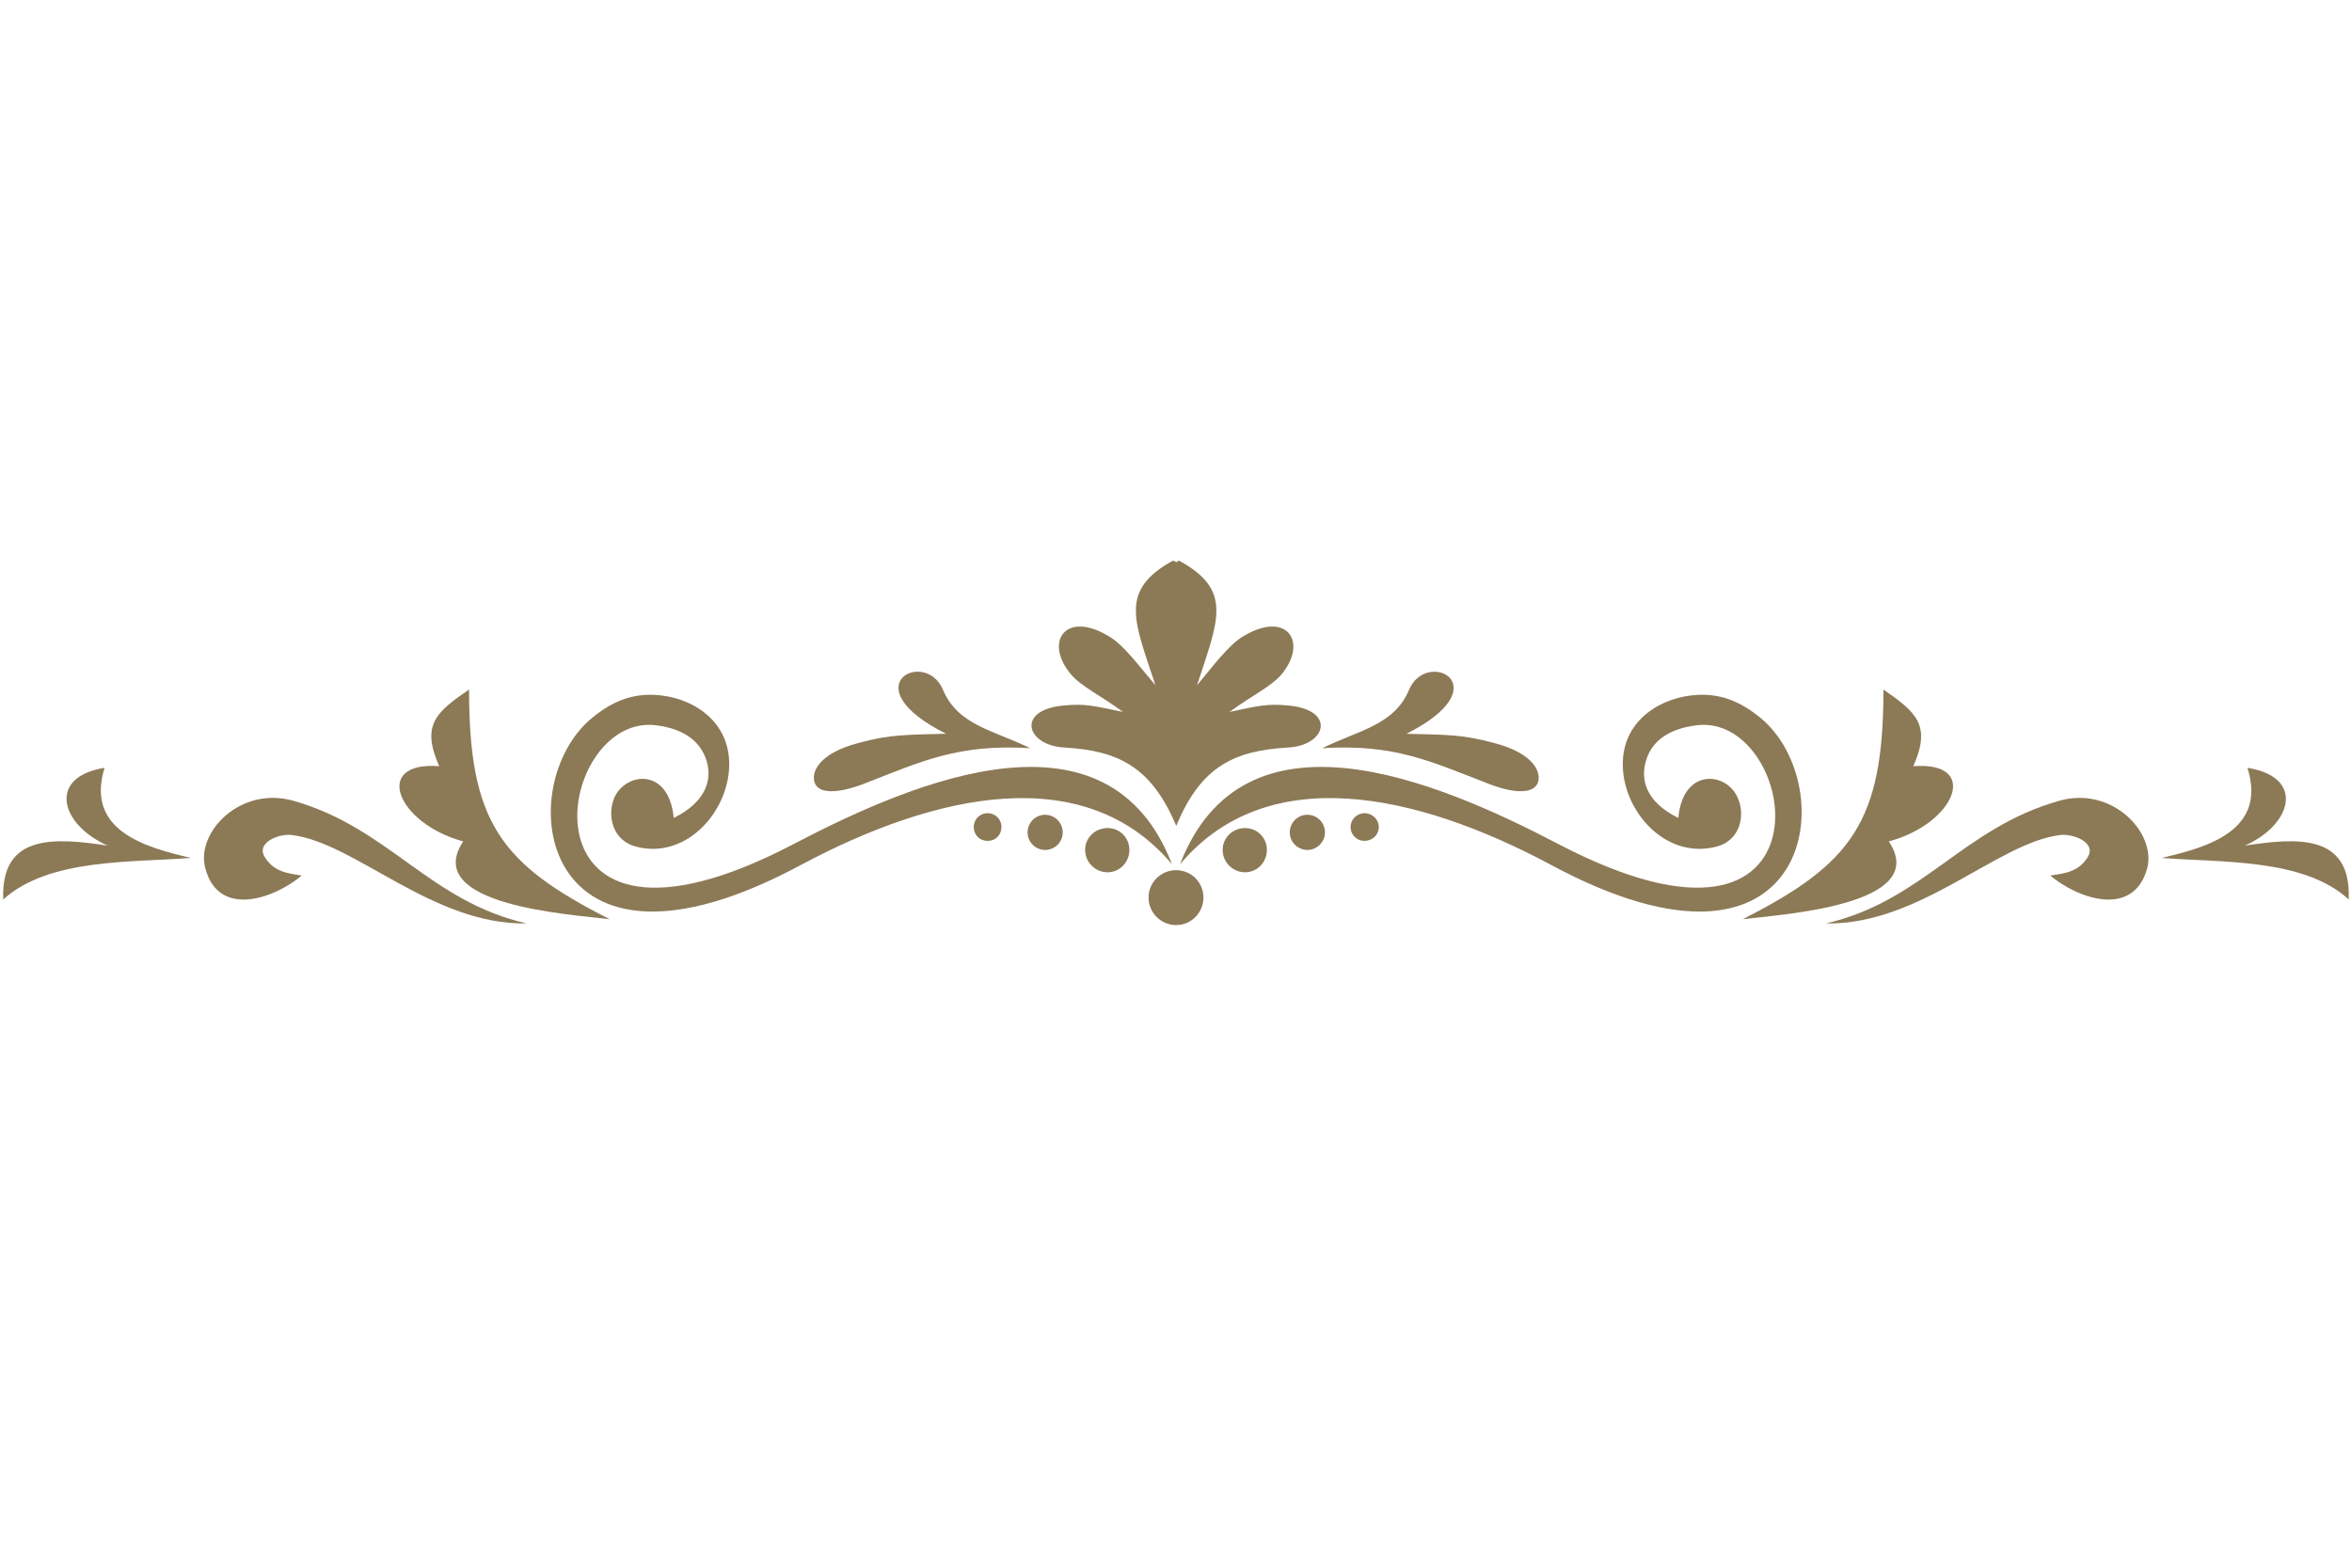 <svg xmlns="http://www.w3.org/2000/svg" xmlns:xlink="http://www.w3.org/1999/xlink" width="300" viewBox="0 0 224.88 150" height="200" preserveAspectRatio="xMidYMid meet"><defs><clipPath id="cb0ca3fa63"><path d="M 98 53.637 L 127 53.637 L 127 80 L 98 80 Z M 98 53.637 " clip-rule="nonzero"></path></clipPath><clipPath id="8a191ab602"><path d="M 206 73 L 224.762 73 L 224.762 87 L 206 87 Z M 206 73 " clip-rule="nonzero"></path></clipPath></defs><g clip-path="url(#cb0ca3fa63)"><path fill="#8c7956" d="M 101.859 71.531 C 106.855 71.84 110.07 73.316 112.465 79.027 C 114.812 73.316 118.023 71.84 123.07 71.531 C 126.84 71.379 127.812 67.914 123.172 67.504 C 121.129 67.301 120.266 67.555 117.562 68.117 C 119.707 66.539 121.59 65.672 122.559 64.496 C 125.109 61.387 123.02 58.328 118.789 60.93 C 117.41 61.793 115.984 63.734 114.453 65.57 C 116.441 59.398 117.973 56.492 112.719 53.637 L 112.465 53.789 L 112.16 53.637 C 106.961 56.492 108.438 59.395 110.477 65.57 C 108.898 63.734 107.52 61.797 106.094 60.93 C 101.91 58.328 99.77 61.387 102.371 64.496 C 103.34 65.672 105.227 66.539 107.367 68.117 C 104.613 67.555 103.797 67.301 101.707 67.504 C 97.07 67.914 98.09 71.379 101.859 71.531 Z M 101.859 71.531 " fill-opacity="1" fill-rule="nonzero"></path></g><path fill="#8c7956" d="M 44.812 65.977 C 41.602 68.168 40.223 69.391 41.957 73.316 C 35.535 72.809 37.875 78.773 44.25 80.508 C 40.223 86.625 54.5 87.492 58.27 87.953 C 47.77 82.648 44.812 78.621 44.812 65.977 Z M 44.812 65.977 " fill-opacity="1" fill-rule="nonzero"></path><path fill="#8c7956" d="M 99.926 77.957 C 99.699 77.957 99.488 78 99.281 78.086 C 99.074 78.172 98.891 78.293 98.734 78.449 C 98.578 78.609 98.453 78.789 98.371 78.996 C 98.285 79.203 98.242 79.418 98.242 79.641 C 98.242 79.863 98.285 80.078 98.367 80.285 C 98.453 80.488 98.574 80.672 98.734 80.828 C 98.891 80.988 99.074 81.109 99.277 81.195 C 99.484 81.281 99.699 81.32 99.922 81.324 C 100.145 81.324 100.359 81.281 100.566 81.195 C 100.773 81.109 100.957 80.988 101.113 80.828 C 101.27 80.672 101.391 80.488 101.477 80.285 C 101.562 80.078 101.605 79.863 101.605 79.641 C 101.605 79.418 101.559 79.203 101.473 79 C 101.387 78.793 101.266 78.613 101.109 78.453 C 100.953 78.297 100.77 78.176 100.566 78.09 C 100.359 78.004 100.148 77.961 99.926 77.957 Z M 99.926 77.957 " fill-opacity="1" fill-rule="nonzero"></path><path fill="#8c7956" d="M 94.418 77.805 C 94.242 77.805 94.07 77.836 93.91 77.902 C 93.746 77.969 93.602 78.066 93.477 78.191 C 93.352 78.312 93.258 78.457 93.191 78.621 C 93.125 78.785 93.09 78.953 93.094 79.129 C 93.094 79.895 93.652 80.457 94.418 80.457 C 95.184 80.457 95.742 79.895 95.742 79.129 C 95.746 78.953 95.711 78.785 95.645 78.621 C 95.578 78.457 95.48 78.312 95.359 78.191 C 95.234 78.066 95.09 77.969 94.926 77.902 C 94.762 77.836 94.594 77.805 94.418 77.805 Z M 94.418 77.805 " fill-opacity="1" fill-rule="nonzero"></path><path fill="#8c7956" d="M 105.887 79.23 C 104.715 79.23 103.746 80.148 103.746 81.324 C 103.75 81.605 103.805 81.879 103.914 82.141 C 104.023 82.402 104.18 82.633 104.379 82.832 C 104.578 83.031 104.809 83.188 105.07 83.297 C 105.332 83.406 105.605 83.461 105.887 83.465 C 107.062 83.465 107.98 82.496 107.98 81.324 C 107.98 81.043 107.93 80.777 107.828 80.52 C 107.723 80.262 107.57 80.035 107.375 79.836 C 107.176 79.641 106.949 79.488 106.691 79.383 C 106.434 79.281 106.168 79.23 105.887 79.23 Z M 105.887 79.23 " fill-opacity="1" fill-rule="nonzero"></path><path fill="#8c7956" d="M 112.059 82.699 C 105.992 66.996 87.738 74.543 75.859 80.762 C 48.691 94.984 52.816 68.219 62.656 69.391 C 65.613 69.75 67.039 71.125 67.551 72.859 C 68.059 74.594 67.5 76.734 64.391 78.262 C 63.93 73.418 59.852 73.879 58.73 76.273 C 57.965 78.008 58.527 80.457 60.82 81.016 C 65.766 82.289 69.895 77.344 69.691 72.809 C 69.539 68.832 66.023 66.641 62.555 66.488 C 60.363 66.383 58.527 67.098 56.59 68.68 C 48.691 75.156 51.289 96.363 76.574 82.75 C 89.574 75.816 103.746 72.809 112.059 82.699 Z M 112.059 82.699 " fill-opacity="1" fill-rule="nonzero"></path><path fill="#8c7956" d="M 19.574 83.055 C 20.852 87.949 26.305 85.91 28.805 83.77 C 27.43 83.566 26.152 83.414 25.285 82.035 C 24.367 80.609 26.664 79.742 27.836 79.895 C 33.902 80.609 41.293 88.512 50.32 88.359 C 40.988 86.215 37.164 79.23 28.043 76.633 C 22.941 75.156 18.66 79.641 19.574 83.055 Z M 19.574 83.055 " fill-opacity="1" fill-rule="nonzero"></path><path fill="#8c7956" d="M 82.438 75.051 C 88.199 72.809 91.562 71.176 98.496 71.586 C 94.93 69.852 91.562 69.391 90.137 65.977 C 88.453 62 81.316 65.621 90.441 70.207 C 86.719 70.309 85.141 70.258 82.133 71.07 C 78.156 72.094 77.492 73.977 77.898 74.945 C 78.309 75.969 80.094 75.918 82.438 75.051 Z M 82.438 75.051 " fill-opacity="1" fill-rule="nonzero"></path><path fill="#8c7956" d="M 9.941 73.469 C 4.484 74.336 5.656 78.875 10.246 80.914 C 5.199 80.148 0 79.742 0.25 86.062 C 4.637 82.086 12.59 82.547 18.199 82.086 C 13.766 81.066 8.102 79.438 9.941 73.469 Z M 9.941 73.469 " fill-opacity="1" fill-rule="nonzero"></path><path fill="#8c7956" d="M 142.492 75.051 C 144.789 75.914 146.578 75.969 147.031 74.949 C 147.438 73.98 146.777 72.094 142.801 71.074 C 139.793 70.258 138.211 70.309 134.488 70.211 C 143.566 65.621 136.426 62.004 134.746 65.98 C 133.316 69.395 129.957 69.855 126.434 71.586 C 133.367 71.176 136.684 72.809 142.492 75.051 Z M 142.492 75.051 " fill-opacity="1" fill-rule="nonzero"></path><path fill="#8c7956" d="M 119.043 79.23 C 117.871 79.23 116.902 80.148 116.902 81.324 C 116.902 81.605 116.957 81.879 117.066 82.141 C 117.176 82.402 117.332 82.633 117.531 82.832 C 117.734 83.031 117.965 83.188 118.227 83.297 C 118.488 83.406 118.758 83.461 119.043 83.465 C 120.215 83.465 121.133 82.496 121.133 81.324 C 121.137 81.043 121.086 80.777 120.98 80.52 C 120.875 80.262 120.723 80.035 120.527 79.836 C 120.332 79.641 120.102 79.488 119.848 79.387 C 119.59 79.281 119.32 79.23 119.043 79.23 Z M 119.043 79.23 " fill-opacity="1" fill-rule="nonzero"></path><path fill="#8c7956" d="M 196.891 76.633 C 187.715 79.23 183.891 86.215 174.613 88.359 C 183.637 88.512 191.027 80.609 197.043 79.895 C 198.219 79.742 200.562 80.609 199.645 82.035 C 198.781 83.414 197.504 83.566 196.074 83.77 C 198.574 85.91 204.031 87.949 205.355 83.055 C 206.223 79.641 201.941 75.156 196.891 76.633 Z M 196.891 76.633 " fill-opacity="1" fill-rule="nonzero"></path><g clip-path="url(#8a191ab602)"><path fill="#8c7956" d="M 214.684 80.914 C 219.273 78.871 220.445 74.336 214.938 73.469 C 216.824 79.438 211.172 81.066 206.73 82.086 C 212.34 82.547 220.293 82.086 224.625 86.062 C 224.879 79.742 219.684 80.148 214.684 80.914 Z M 214.684 80.914 " fill-opacity="1" fill-rule="nonzero"></path></g><path fill="#8c7956" d="M 180.629 80.508 C 187.051 78.773 189.398 72.809 182.973 73.316 C 184.707 69.391 183.281 68.168 180.117 65.977 C 180.117 78.617 177.109 82.648 166.66 87.949 C 170.379 87.492 184.707 86.625 180.629 80.508 Z M 180.629 80.508 " fill-opacity="1" fill-rule="nonzero"></path><path fill="#8c7956" d="M 125.008 77.957 C 124.785 77.957 124.57 78 124.363 78.086 C 124.156 78.172 123.977 78.293 123.816 78.449 C 123.66 78.609 123.539 78.789 123.453 78.996 C 123.367 79.203 123.324 79.418 123.324 79.641 C 123.324 79.863 123.367 80.078 123.453 80.285 C 123.539 80.488 123.66 80.672 123.816 80.828 C 123.977 80.988 124.156 81.109 124.363 81.195 C 124.57 81.281 124.785 81.324 125.008 81.324 C 125.23 81.324 125.445 81.281 125.652 81.195 C 125.855 81.109 126.039 80.988 126.195 80.828 C 126.355 80.672 126.477 80.488 126.562 80.285 C 126.648 80.078 126.688 79.863 126.688 79.641 C 126.688 79.418 126.648 79.203 126.562 78.996 C 126.477 78.789 126.355 78.609 126.195 78.449 C 126.039 78.293 125.855 78.172 125.652 78.086 C 125.445 78 125.23 77.957 125.008 77.957 Z M 125.008 77.957 " fill-opacity="1" fill-rule="nonzero"></path><path fill="#8c7956" d="M 112.465 83.258 C 110.988 83.258 109.816 84.434 109.816 85.859 C 109.812 86.211 109.879 86.551 110.012 86.875 C 110.145 87.203 110.336 87.488 110.586 87.738 C 110.836 87.988 111.121 88.18 111.449 88.312 C 111.773 88.449 112.113 88.512 112.465 88.512 C 113.895 88.512 115.066 87.336 115.066 85.859 C 115.062 85.516 114.996 85.184 114.863 84.867 C 114.73 84.547 114.543 84.266 114.301 84.023 C 114.059 83.781 113.777 83.594 113.457 83.461 C 113.141 83.328 112.809 83.262 112.465 83.258 Z M 112.465 83.258 " fill-opacity="1" fill-rule="nonzero"></path><path fill="#8c7956" d="M 130.461 77.805 C 130.289 77.809 130.121 77.844 129.957 77.91 C 129.797 77.98 129.656 78.074 129.531 78.199 C 129.41 78.324 129.312 78.465 129.242 78.625 C 129.176 78.785 129.141 78.953 129.137 79.129 C 129.137 79.305 129.168 79.477 129.234 79.637 C 129.301 79.801 129.398 79.945 129.523 80.07 C 129.648 80.195 129.789 80.289 129.953 80.355 C 130.117 80.426 130.285 80.457 130.461 80.457 C 131.227 80.457 131.84 79.895 131.84 79.129 C 131.84 78.414 131.227 77.805 130.461 77.805 Z M 130.461 77.805 " fill-opacity="1" fill-rule="nonzero"></path><path fill="#8c7956" d="M 168.344 68.68 C 166.406 67.098 164.57 66.383 162.375 66.488 C 158.91 66.641 155.34 68.832 155.188 72.809 C 154.984 77.344 159.113 82.289 164.109 81.016 C 166.402 80.457 166.965 78.008 166.148 76.273 C 165.078 73.879 160.949 73.418 160.492 78.262 C 157.383 76.734 156.871 74.594 157.383 72.859 C 157.84 71.125 159.32 69.75 162.277 69.391 C 172.113 68.219 176.246 94.984 149.02 80.762 C 137.141 74.543 118.891 66.996 112.824 82.699 C 121.133 72.805 135.355 75.816 148.309 82.75 C 173.594 96.363 176.242 75.156 168.344 68.68 Z M 168.344 68.68 " fill-opacity="1" fill-rule="nonzero"></path></svg>